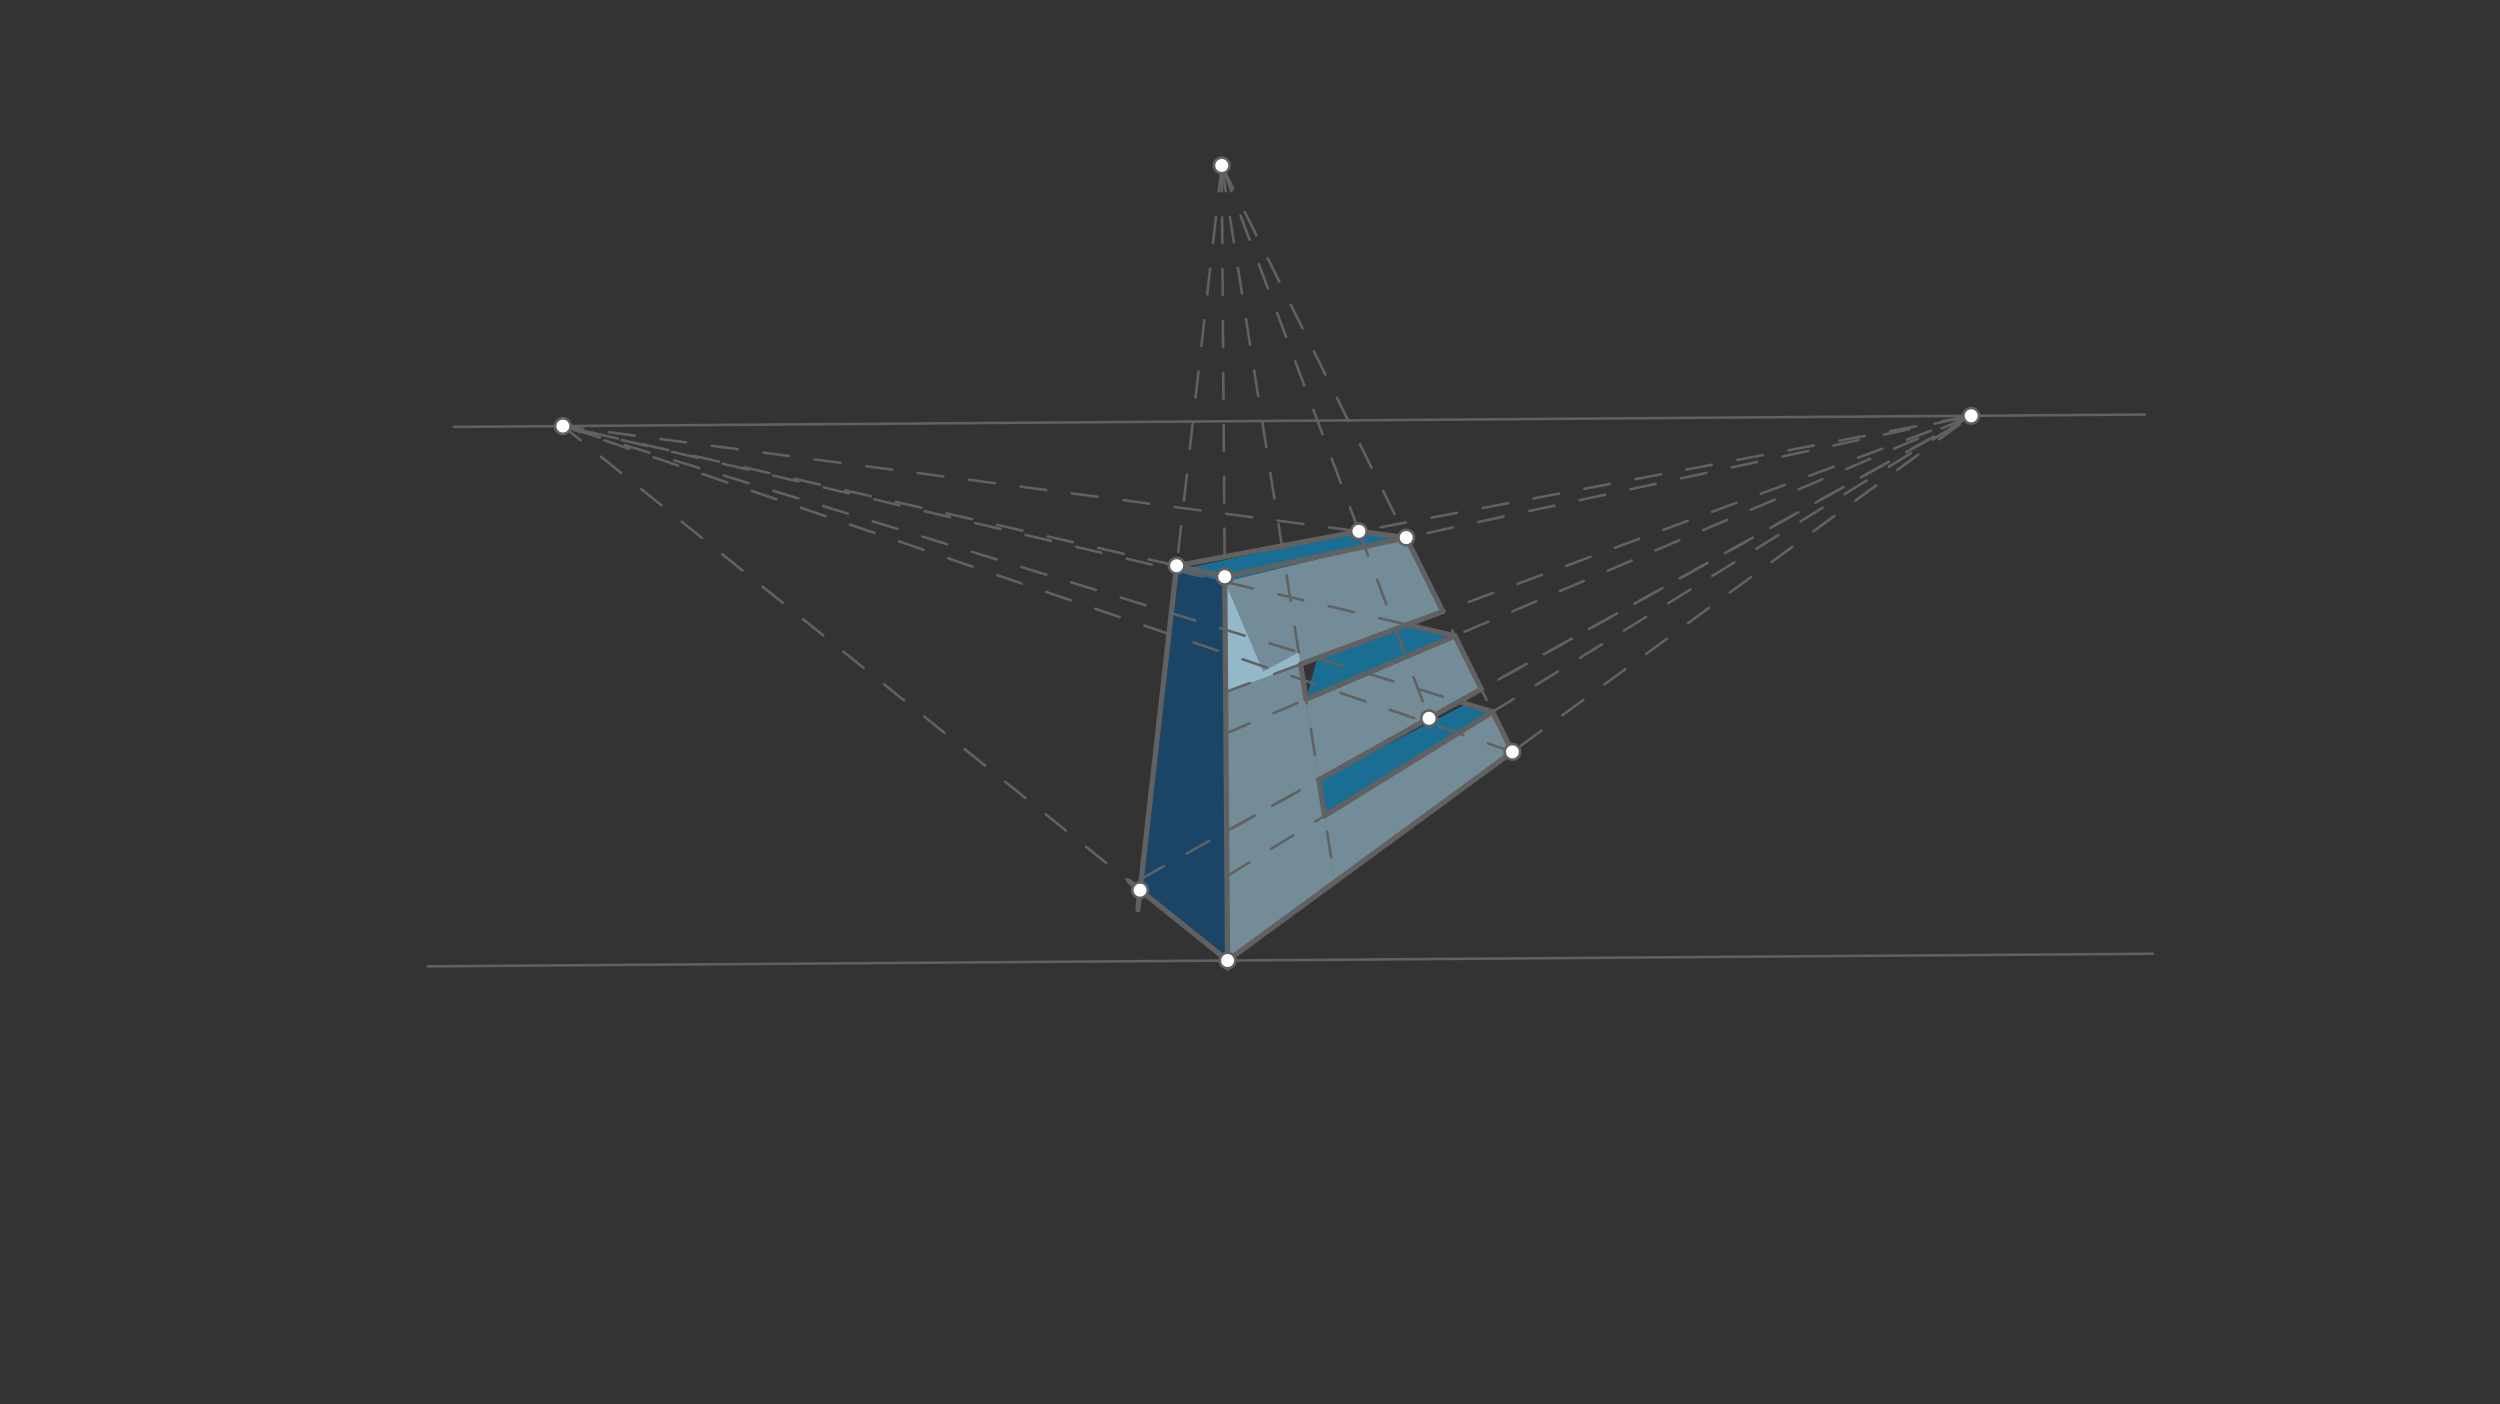 <svg xmlns="http://www.w3.org/2000/svg" class="svg--816" height="100%" preserveAspectRatio="xMidYMid meet" viewBox="0 0 963.78 541.417" width="100%"><rect x="0" y="0" width="963.78" height="541.417" fill="#333333" stroke="none"/><defs><marker id="marker-arrow" markerHeight="16" markerUnits="userSpaceOnUse" markerWidth="24" orient="auto-start-reverse" refX="24" refY="4" viewBox="0 0 24 8"><path d="M 0 0 L 24 4 L 0 8 z" stroke="inherit"></path></marker></defs><g class="aux-layer--949"></g><g class="main-layer--75a"><g class="element--733"><g fill="#B3E5FC" opacity="0.5"><path d="M 472.174 224.276 L 542.108 207.246 L 556.235 235.747 L 507.85 253.67 L 472.485 266.77 L 472.174 224.276 Z" stroke="none"></path></g></g><g class="element--733"><g fill="#B3E5FC" opacity="0.5"><path d="M 472.485 266.77 L 500.67 251.463 L 514.659 339.949 L 473.243 370.287 L 472.174 224.276 L 510.637 314.509 L 514.659 339.949 L 473.243 370.287 L 472.174 224.276 L 479 273.781 Z" stroke="none"></path></g></g><g class="element--733"><g fill="#B3E5FC" opacity="0.5"><path d="M 510.637 314.509 L 575.412 274.438 L 583.051 289.85 L 514.659 339.949 L 510.637 314.509 Z" stroke="none"></path></g></g><g class="element--733"><g fill="#B3E5FC" opacity="0.5"><path d="M 503.536 269.59 L 560.891 245.14 L 571.062 265.662 L 508.438 300.6 L 503.536 269.59 Z" stroke="none"></path></g></g><g class="element--733"><g fill="#03A9F4" opacity="0.5"><path d="M 453.405 219.862 L 472.174 224.276 L 542.108 207.246 L 523.89 204.837 L 453.405 219.862 Z" stroke="none"></path></g></g><g class="element--733"><g fill="#03A9F4" opacity="0.5"><path d="M 503.536 269.59 L 560.891 245.14 L 542.532 240.823 L 507.85 253.67 L 503.536 269.59 Z" stroke="none"></path></g></g><g class="element--733"><g fill="#03A9F4" opacity="0.5"><path d="M 508.438 300.6 L 565.399 271.36 L 575.412 274.438 L 510.637 314.509 L 507 299.781 Z" stroke="none"></path></g></g><g class="element--733"><g fill="#01579B" opacity="0.5"><path d="M 453.405 219.862 L 472.174 224.276 L 473.243 370.287 L 439.506 343.163 L 453.405 219.862 Z" stroke="none"></path></g></g><g class="element--733"><line stroke="#616161" stroke-dasharray="none" stroke-linecap="round" stroke-width="1" x1="283" x2="693" y1="163.781" y2="160.781"></line></g><g class="element--733"><line stroke="#616161" stroke-dasharray="none" stroke-linecap="round" stroke-width="1" x1="269" x2="719.954" y1="371.781" y2="368.482"></line></g><g class="element--733"><line stroke="#616161" stroke-dasharray="none" stroke-linecap="round" stroke-width="1" x1="283" x2="174.969" y1="163.781" y2="164.572"></line></g><g class="element--733"><line stroke="#616161" stroke-dasharray="none" stroke-linecap="round" stroke-width="1" x1="693" x2="826.861" y1="160.781" y2="159.802"></line></g><g class="element--733"><line stroke="#616161" stroke-dasharray="none" stroke-linecap="round" stroke-width="1" x1="269" x2="164.94" y1="371.781" y2="372.543"></line></g><g class="element--733"><line stroke="#616161" stroke-dasharray="none" stroke-linecap="round" stroke-width="1" x1="719.954" x2="829.933" y1="368.482" y2="367.677"></line></g><g class="element--733"><line stroke="#616161" stroke-dasharray="10" stroke-linecap="round" stroke-width="1" x1="471" x2="473.32" y1="63.781" y2="380.867"></line></g><g class="element--733"><line stroke="#616161" stroke-dasharray="none" stroke-linecap="round" stroke-width="2" x1="473.243" x2="472.16" y1="370.287" y2="222.324"></line></g><g class="element--733"><line stroke="#616161" stroke-dasharray="10" stroke-linecap="round" stroke-width="1" x1="472.16" x2="216.996" y1="222.324" y2="164.264"></line></g><g class="element--733"><line stroke="#616161" stroke-dasharray="10" stroke-linecap="round" stroke-width="1" x1="473.243" x2="216.996" y1="370.287" y2="164.264"></line></g><g class="element--733"><line stroke="#616161" stroke-dasharray="10" stroke-linecap="round" stroke-width="1" x1="472.16" x2="759.931" y1="222.324" y2="160.292"></line></g><g class="element--733"><line stroke="#616161" stroke-dasharray="10" stroke-linecap="round" stroke-width="1" x1="473.243" x2="759.931" y1="370.287" y2="160.292"></line></g><g class="element--733"><line stroke="#616161" stroke-dasharray="10" stroke-linecap="round" stroke-width="1" x1="471" x2="440" y1="63.781" y2="338.781"></line></g><g class="element--733"><line stroke="#616161" stroke-dasharray="10" stroke-linecap="round" stroke-width="1" x1="471" x2="583.051" y1="63.781" y2="289.85"></line></g><g class="element--733"><line stroke="#616161" stroke-dasharray="10" stroke-linecap="round" stroke-width="1" x1="542.108" x2="216.996" y1="207.246" y2="164.264"></line></g><g class="element--733"><line stroke="#616161" stroke-dasharray="10" stroke-linecap="round" stroke-width="1" x1="453.604" x2="759.931" y1="218.102" y2="160.292"></line></g><g class="element--733"><line stroke="#616161" stroke-dasharray="10" stroke-linecap="round" stroke-width="1" x1="440" x2="759.931" y1="338.781" y2="160.292"></line></g><g class="element--733"><line stroke="#616161" stroke-dasharray="10" stroke-linecap="round" stroke-width="1" x1="583.051" x2="216.996" y1="289.85" y2="164.264"></line></g><g class="element--733"><line stroke="#616161" stroke-dasharray="10" stroke-linecap="round" stroke-width="1" x1="523.89" x2="471" y1="204.837" y2="63.781"></line></g><g class="element--733"><line stroke="#616161" stroke-dasharray="10" stroke-linecap="round" stroke-width="1" x1="523.89" x2="551.04" y1="204.837" y2="277.245"></line></g><g class="element--733"><line stroke="#616161" stroke-dasharray="10" stroke-linecap="round" stroke-width="1" x1="472.485" x2="759.931" y1="266.77" y2="160.292"></line></g><g class="element--733"><line stroke="#616161" stroke-dasharray="10" stroke-linecap="round" stroke-width="1" x1="472.602" x2="759.931" y1="282.777" y2="160.292"></line></g><g class="element--733"><line stroke="#616161" stroke-dasharray="10" stroke-linecap="round" stroke-width="1" x1="472.878" x2="759.931" y1="320.439" y2="160.292"></line></g><g class="element--733"><line stroke="#616161" stroke-dasharray="10" stroke-linecap="round" stroke-width="1" x1="473.005" x2="759.931" y1="337.789" y2="160.292"></line></g><g class="element--733"><line stroke="#616161" stroke-dasharray="10" stroke-linecap="round" stroke-width="1" x1="471" x2="514.725" y1="63.781" y2="340.368"></line></g><g class="element--733"><line stroke="#616161" stroke-dasharray="none" stroke-linecap="round" stroke-width="2" x1="472.16" x2="542.108" y1="222.324" y2="207.246"></line></g><g class="element--733"><line stroke="#616161" stroke-dasharray="none" stroke-linecap="round" stroke-width="2" x1="542.108" x2="556.235" y1="207.246" y2="235.747"></line></g><g class="element--733"><line stroke="#616161" stroke-dasharray="none" stroke-linecap="round" stroke-width="2" x1="556.235" x2="501.397" y1="235.747" y2="256.061"></line></g><g class="element--733"><line stroke="#616161" stroke-dasharray="none" stroke-linecap="round" stroke-width="2" x1="501.397" x2="503.536" y1="256.061" y2="269.59"></line></g><g class="element--733"><line stroke="#616161" stroke-dasharray="none" stroke-linecap="round" stroke-width="2" x1="503.536" x2="560.891" y1="269.59" y2="245.14"></line></g><g class="element--733"><line stroke="#616161" stroke-dasharray="none" stroke-linecap="round" stroke-width="2" x1="560.891" x2="571.062" y1="245.14" y2="265.662"></line></g><g class="element--733"><line stroke="#616161" stroke-dasharray="none" stroke-linecap="round" stroke-width="2" x1="571.062" x2="508.438" y1="265.662" y2="300.6"></line></g><g class="element--733"><line stroke="#616161" stroke-dasharray="none" stroke-linecap="round" stroke-width="2" x1="508.438" x2="510.637" y1="300.6" y2="314.509"></line></g><g class="element--733"><line stroke="#616161" stroke-dasharray="none" stroke-linecap="round" stroke-width="2" x1="510.637" x2="575.412" y1="314.509" y2="274.438"></line></g><g class="element--733"><line stroke="#616161" stroke-dasharray="none" stroke-linecap="round" stroke-width="2" x1="575.412" x2="583.051" y1="274.438" y2="289.85"></line></g><g class="element--733"><line stroke="#616161" stroke-dasharray="none" stroke-linecap="round" stroke-width="2" x1="583.051" x2="473.243" y1="289.85" y2="370.287"></line></g><g class="element--733"><line stroke="#616161" stroke-dasharray="none" stroke-linecap="round" stroke-width="2" x1="472.16" x2="453.604" y1="222.324" y2="218.102"></line></g><g class="element--733"><line stroke="#616161" stroke-dasharray="none" stroke-linecap="round" stroke-width="2" x1="473.243" x2="435.219" y1="370.287" y2="339.716"></line></g><g class="element--733"><line stroke="#616161" stroke-dasharray="none" stroke-linecap="round" stroke-width="2" x1="453.604" x2="523.89" y1="218.102" y2="204.837"></line></g><g class="element--733"><line stroke="#616161" stroke-dasharray="none" stroke-linecap="round" stroke-width="2" x1="523.89" x2="542.108" y1="204.837" y2="207.246"></line></g><g class="element--733"><line stroke="#616161" stroke-dasharray="10" stroke-linecap="round" stroke-width="1" x1="560.891" x2="216.996" y1="245.14" y2="164.264"></line></g><g class="element--733"><line stroke="#616161" stroke-dasharray="10" stroke-linecap="round" stroke-width="1" x1="575.412" x2="216.996" y1="274.438" y2="164.264"></line></g><g class="element--733"><line stroke="#616161" stroke-dasharray="none" stroke-linecap="round" stroke-width="2" x1="575.412" x2="562.465" y1="274.438" y2="270.458"></line></g><g class="element--733"><line stroke="#616161" stroke-dasharray="none" stroke-linecap="round" stroke-width="2" x1="560.891" x2="542.532" y1="245.14" y2="240.823"></line></g><g class="element--733"><line stroke="#616161" stroke-dasharray="none" stroke-linecap="round" stroke-width="2" x1="453.405" x2="440" y1="219.862" y2="338.781"></line></g><g class="element--733"><line stroke="#616161" stroke-dasharray="none" stroke-linecap="round" stroke-width="2" x1="440" x2="438.652" y1="338.781" y2="350.742"></line></g><g class="element--733"><circle cx="216.996" cy="164.264" r="3" stroke="#616161" stroke-width="1" fill="#ffffff"></circle>}</g><g class="element--733"><circle cx="759.931" cy="160.292" r="3" stroke="#616161" stroke-width="1" fill="#ffffff"></circle>}</g><g class="element--733"><circle cx="471" cy="63.781" r="3" stroke="#616161" stroke-width="1" fill="#ffffff"></circle>}</g><g class="element--733"><circle cx="472.16" cy="222.324" r="3" stroke="#616161" stroke-width="1" fill="#ffffff"></circle>}</g><g class="element--733"><circle cx="473.243" cy="370.287" r="3" stroke="#616161" stroke-width="1" fill="#ffffff"></circle>}</g><g class="element--733"><circle cx="472.16" cy="222.324" r="3" stroke="#616161" stroke-width="1" fill="#ffffff"></circle>}</g><g class="element--733"><circle cx="453.604" cy="218.102" r="3" stroke="#616161" stroke-width="1" fill="#ffffff"></circle>}</g><g class="element--733"><circle cx="542.108" cy="207.246" r="3" stroke="#616161" stroke-width="1" fill="#ffffff"></circle>}</g><g class="element--733"><circle cx="583.051" cy="289.85" r="3" stroke="#616161" stroke-width="1" fill="#ffffff"></circle>}</g><g class="element--733"><circle cx="523.89" cy="204.837" r="3" stroke="#616161" stroke-width="1" fill="#ffffff"></circle>}</g><g class="element--733"><circle cx="550.912" cy="276.903" r="3" stroke="#616161" stroke-width="1" fill="#ffffff"></circle>}</g><g class="element--733"><circle cx="439.506" cy="343.163" r="3" stroke="#616161" stroke-width="1" fill="#ffffff"></circle>}</g></g><g class="snaps-layer--ac6"></g><g class="temp-layer--52d"></g></svg>